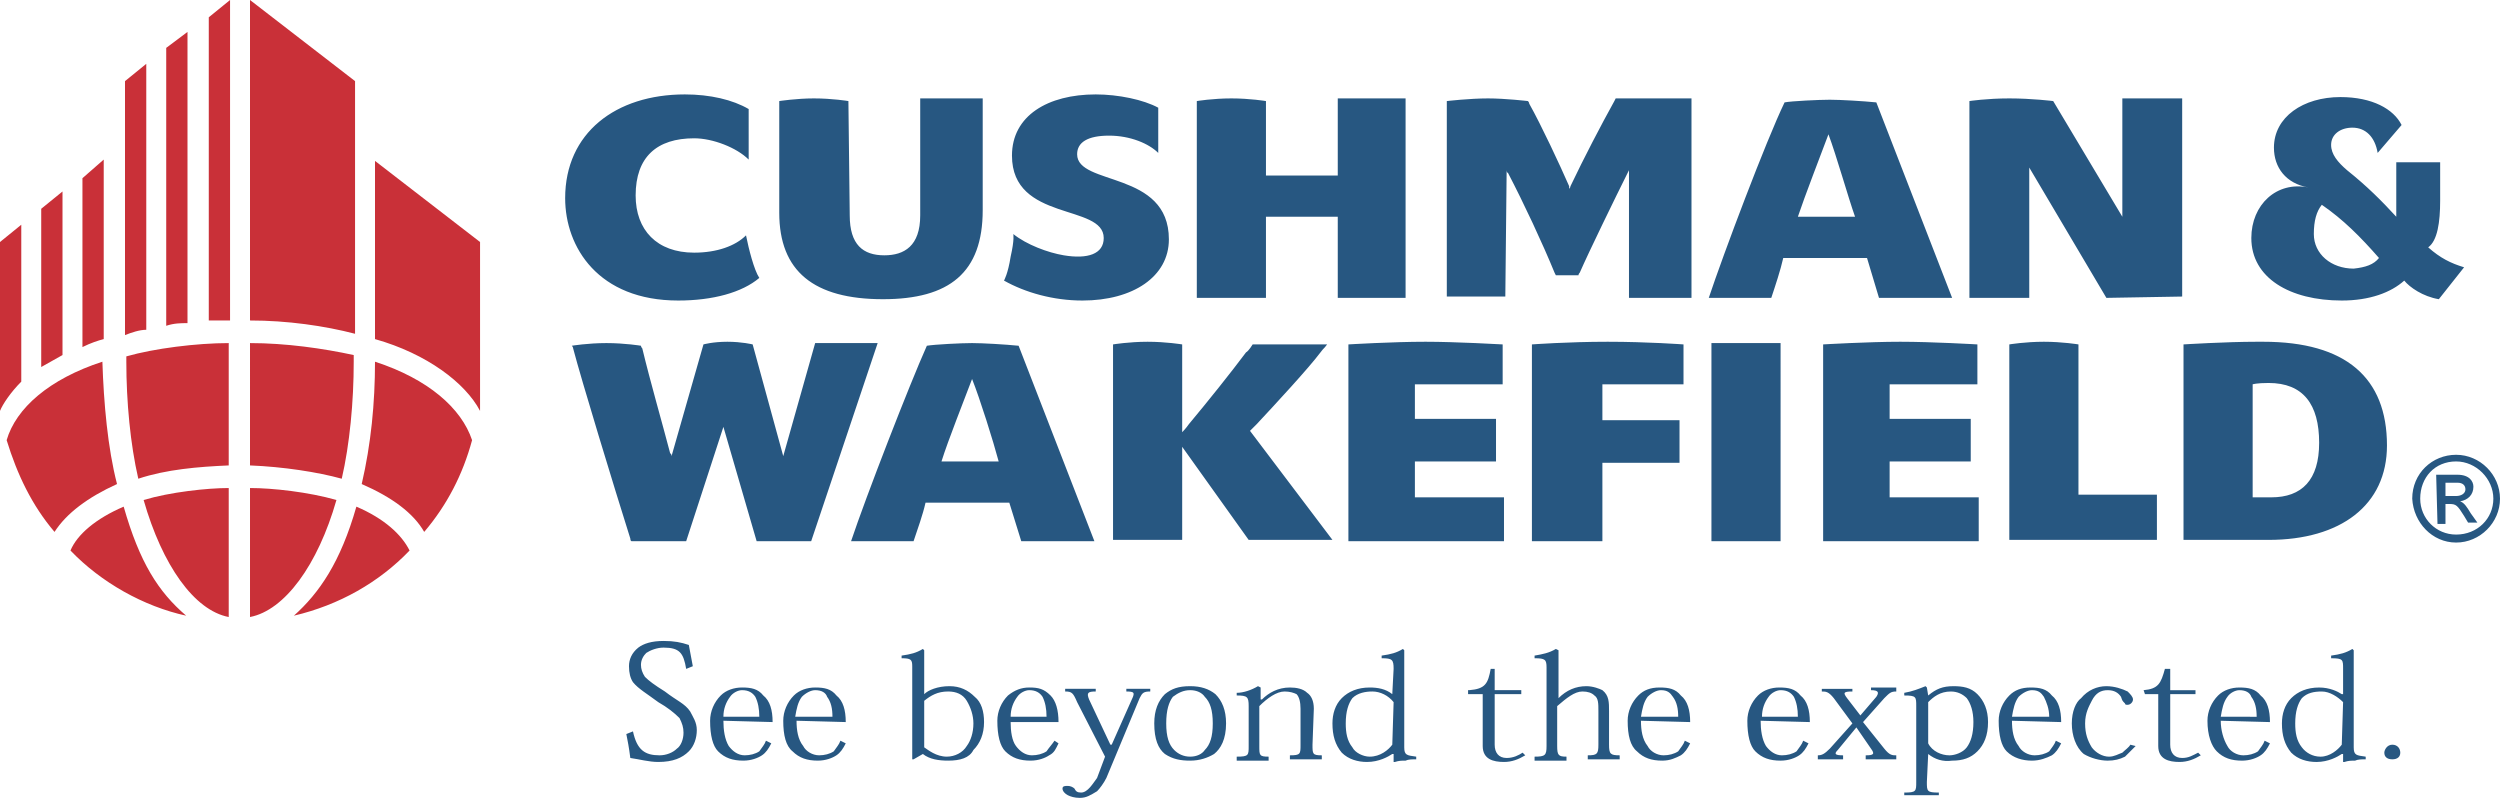 <svg viewBox="0 0 188 60" id="cushman-wakefield" xmlns="http://www.w3.org/2000/svg"><path d="M.5 33.1c.8 2.6 1.9 4.9 3.6 6.9.9-1.4 2.5-2.6 4.7-3.6-.7-2.7-1-6.1-1.1-9.2-4 1.3-6.5 3.5-7.2 5.9zm16.7-7.3V35c-2.3.1-4.7.3-6.8 1-.6-2.6-.9-5.8-.9-8.8v-.4c2.1-.6 5.3-1 7.7-1zM5.3 41.4c.5-1.2 1.9-2.4 4-3.3 1.2 4.2 2.6 6.4 4.7 8.2-3.2-.7-6.4-2.5-8.7-4.9zm11.9 5c-2.6-.5-5-3.9-6.4-8.8 2-.6 4.8-.9 6.4-.9v9.7zm18.3-13.3c-.7 2.6-1.9 4.9-3.6 6.9-.8-1.4-2.4-2.6-4.7-3.6.7-3 1-6.1 1-9.2 4 1.3 6.5 3.5 7.3 5.9zm-16.7-7.3V35c2.5.1 5.1.5 6.9 1 .6-2.6.9-5.8.9-8.8v-.5c-2.3-.5-5.1-.9-7.8-.9zm12 15.6c-.6-1.2-1.9-2.4-4-3.3-1.2 4.2-2.8 6.5-4.7 8.2 3.4-.8 6.4-2.5 8.7-4.9zm-12 5c2.6-.5 5.1-3.9 6.5-8.8-2.1-.6-4.8-.9-6.5-.9v9.7zM6.2 26.1V13.4L7.8 12v13.5c-.4.1-1 .3-1.6.6zm4.8-1.3v-20L9.4 6.1v19.1c.5-.2 1.1-.4 1.6-.4zm1.5-.3c.6-.2 1.1-.2 1.6-.2V2.4l-1.6 1.2v20.9zm3.2-.4h1.6V0l-1.6 1.3v22.8zM18.8 0v24.1c2.8 0 5.6.4 7.9 1v-19L18.8 0zm17.3 30.9c-1.1-2.1-4-4.3-7.9-5.4V12.1l7.9 6.1v12.7zM0 30.9c.2-.5.8-1.4 1.6-2.2V16.9L0 18.2v12.7zm3.1-3.3l1.6-.9V14.4l-1.6 1.3v11.9z" fill="#c93038"/><path d="M183.4 22.5c-1.2-.2-2.2-.9-2.6-1.4-1 .9-2.6 1.5-4.7 1.5-3.9 0-6.8-1.7-6.8-4.7 0-2.5 1.9-4.3 4.3-3.8-1.7-.3-2.6-1.5-2.6-3 0-2.3 2.2-3.8 5-3.8 2.4 0 4 .9 4.6 2.1l-1.8 2.1c-.2-1.2-.9-1.9-1.9-1.9-.9 0-1.6.5-1.6 1.3 0 .7.5 1.3 1.2 1.9 1.5 1.2 2.6 2.3 3.7 3.5v-4.1h3.3v2.9c0 1.6-.2 3-.9 3.5.9.8 1.7 1.2 2.7 1.5l-1.9 2.4zm-4.5-3.1c-1.4-1.6-2.7-2.9-4.3-4-.4.5-.6 1.2-.6 2.2 0 1.5 1.3 2.6 3 2.6.9-.1 1.5-.3 1.9-.8zM57.1 20.9c-1.3 1.1-3.5 1.7-6.1 1.7-6 0-8.5-4-8.5-7.7 0-4.9 3.8-7.8 9-7.8 1.9 0 3.6.4 4.8 1.1V12c-.9-.9-2.7-1.6-4.1-1.6-2.8 0-4.4 1.4-4.4 4.3 0 2.6 1.6 4.3 4.4 4.3 1.7 0 3.1-.5 3.9-1.3.2 1 .6 2.6 1 3.2zm18.4.2c1.6.9 3.7 1.5 5.9 1.5 3.8 0 6.5-1.8 6.5-4.6 0-5.2-6.9-4-6.9-6.4 0-.9.8-1.4 2.4-1.4 1.6 0 3 .6 3.7 1.3V8.1c-1.1-.6-3-1-4.7-1-3.6 0-6.3 1.6-6.3 4.6 0 5 6.9 3.6 6.9 6.2 0 1.2-1.2 1.6-3 1.3-1.2-.2-2.8-.8-3.8-1.6 0 0 .1.4-.2 1.7-.2 1.3-.5 1.8-.5 1.8zm72.6 1.3h4.5v-9.8l5.8 9.8 5.7-.1V7.4h-4.5v8.9l-5.2-8.7s-1.6-.2-3.3-.2c-1.7 0-3 .2-3 .2v14.8zm-93.7 9.7l2.5 8.6H61l5-14.9h-4.7l-2.4 8.5-2.3-8.4s-.8-.2-1.9-.2c-1.1 0-1.8.2-1.8.2l-2.4 8.4s0-.2-.1-.2c-.6-2.3-1.5-5.4-2.1-7.9-.1-.1-.1-.2-.1-.2s-1.2-.2-2.6-.2c-1.4 0-2.6.2-2.6.2s.1.1.1.2c.6 2.3 3.1 10.5 4.3 14.3 0 .2.1.2.1.2h4.1l2.8-8.6zm60.9 8.6h5.2v-5.9h5.8v-3.2h-5.8v-2.7h6.1v-3s-2.7-.2-5.7-.2-5.7.2-5.7.2v14.8zm13.4 0h5.2V25.8h-5.2v14.9zM90 22.4h5.2v-6.1h5.4v6.1h5.1v-15h-5.1v5.8h-5.4V7.6s-1.2-.2-2.6-.2c-1.4 0-2.6.2-2.6.2v14.8zm47.1 18.3h11.7v-3.3h-6.7v-2.7h6.1v-3.2h-6.1v-2.6h6.6v-3s-3.4-.2-5.8-.2-5.8.2-5.8.2v14.8zm19.2-14.8s-1.2-.2-2.6-.2c-1.4 0-2.6.2-2.6.2v14.7h11.1v-3.4h-5.9V25.9zm-62.1 0s-.3.5-.5.6c-1.2 1.6-2.8 3.6-4.3 5.4-.2.3-.5.6-.5.6v-6.6s-1.2-.2-2.6-.2c-1.4 0-2.6.2-2.6.2v14.7h5.2v-7l5 7h6.3L94 32.4l.5-.5c1.4-1.5 3.9-4.2 4.8-5.4.3-.4.2-.2.5-.6h-5.6zm7.2 14.8h11.7v-3.3h-6.7v-2.7h6.1v-3.2h-6.1v-2.6h6.6v-3s-3.5-.2-5.8-.2c-2.5 0-5.8.2-5.8.2v14.8zM63.8 7.6s-1.2-.2-2.6-.2c-1.3 0-2.6.2-2.6.2V16c0 4.4 2.6 6.5 7.8 6.5 5 0 7.5-2 7.5-6.7V7.4h-4.7v8.8c0 2.3-1.2 3-2.7 3-1.6 0-2.6-.8-2.6-3l-.1-8.6zm58.7 14.8h4.7v-15h-5.7l-.1.2c-1 1.8-2.3 4.3-3.3 6.4 0 .1-.1.2-.1.2V14c-.7-1.6-2.1-4.6-3-6.2 0-.1-.1-.2-.1-.2s-1.7-.2-3-.2c-1.4 0-3.1.2-3.1.2v14.7h4.4l.1-9.5s0 .2.1.2c1.2 2.3 2.6 5.3 3.5 7.5l.1.2h1.7s0-.1.1-.2c.7-1.6 2.7-5.7 3.6-7.5l.1-.2v9.6zm48.3 15c2.3 0 3.6-1.3 3.6-4.1 0-2.9-1.2-4.5-3.8-4.5-.9 0-1.2.1-1.2.1v8.5h1.4zm-6.6-11.5s3.2-.2 5.5-.2h.5c6.2 0 9.3 2.7 9.3 7.8 0 4.5-3.5 7.1-8.9 7.1h-6.4V25.9zm-30.1-6.5c-.2.9-.6 2.1-.9 3h-4.7c1.1-3.3 4.3-11.8 5.7-14.7.5-.1 2.6-.2 3.4-.2.8 0 2.5.1 3.5.2l5.7 14.7h-5.5l-.9-3h-6.3zm5.4-3.1c-.5-1.4-1.4-4.6-2-6.2-.6 1.6-1.8 4.7-2.3 6.2h4.3zM69.6 37.8c-.2.9-.6 2-.9 2.9H64c1.1-3.3 4.4-11.8 5.7-14.7.6-.1 2.6-.2 3.4-.2.8 0 2.5.1 3.5.2l5.7 14.7h-5.5l-.9-2.9h-6.3zm5.5-3.1c-.4-1.5-1.4-4.7-2-6.2-.6 1.6-1.8 4.6-2.3 6.2h4.3zm108.1 1h1.6c.9 0 1.2.5 1.2.9 0 .6-.4 1-1 1.1.3.1.5.4.8.9l.5.7h-.7l-.3-.5c-.5-.8-.6-.9-1.1-.9h-.3v1.5h-.6l-.1-3.7zm1.5 1.6c.4 0 .7-.2.7-.5s-.2-.5-.6-.5h-.9v1h.8zm0-2.6c-1.6 0-2.7 1.2-2.7 2.8 0 1.5 1.2 2.7 2.7 2.7 1.6 0 2.8-1.2 2.8-2.7 0-1.5-1.3-2.8-2.8-2.8zm0 6.1c-1.8 0-3.2-1.5-3.3-3.3 0-1.9 1.5-3.3 3.3-3.3 1.8 0 3.3 1.5 3.3 3.3 0 1.8-1.5 3.3-3.3 3.3zM51.6 50.3c-.2-1.2-.5-1.6-1.7-1.6-.5 0-1 .2-1.3.4-.2.2-.4.5-.4.9 0 .3.1.6.3.9.3.3.7.6 1.5 1.1.9.7 1.5.9 1.9 1.5.2.4.5.8.5 1.4 0 .6-.2 1.2-.6 1.6-.5.5-1.2.8-2.3.8-.7 0-1.4-.2-2.1-.3-.1-.8-.2-1.3-.3-1.8l.5-.2c.3 1.4.9 1.8 2 1.8.5 0 1-.2 1.3-.5.3-.2.5-.7.5-1.2 0-.4-.1-.7-.3-1.1-.4-.4-.9-.8-1.6-1.2-.8-.6-1.5-1-1.9-1.5-.2-.3-.3-.7-.3-1.2s.2-1 .7-1.4c.4-.3 1-.5 1.9-.5.8 0 1.3.1 1.9.3.1.5.2 1.1.3 1.6l-.5.2zm2.8 3.6c0-.6.2-1.1.5-1.5.2-.3.6-.5.9-.5.5 0 .8.2 1 .5.2.4.3.9.3 1.5h-2.7zm3.7.4c0-.9-.2-1.6-.7-2-.4-.5-.9-.6-1.6-.6-.6 0-1.2.2-1.6.6-.5.5-.8 1.2-.8 1.9 0 1.1.2 1.9.6 2.3.5.5 1.1.7 1.9.7.6 0 1.1-.2 1.4-.4s.5-.5.7-.9l-.4-.2c-.1.3-.3.5-.5.8-.3.2-.7.3-1.1.3-.5 0-.9-.3-1.2-.7-.3-.5-.4-1.2-.4-1.9l3.7.1zm1.7-.4c.1-.6.2-1.1.5-1.5.3-.3.7-.5 1-.5.5 0 .8.2.9.5.3.4.4.9.4 1.5h-2.8zm3.8.4c0-.9-.2-1.6-.7-2-.4-.5-.9-.6-1.6-.6-.6 0-1.2.2-1.6.6-.5.5-.8 1.2-.8 1.9 0 1.1.2 1.9.7 2.3.5.5 1.1.7 1.9.7.6 0 1.1-.2 1.4-.4.3-.2.5-.5.7-.9l-.4-.2c-.1.3-.3.5-.5.8-.3.2-.7.3-1.1.3-.5 0-1-.3-1.2-.7-.4-.5-.5-1.2-.5-1.9l3.7.1zm5.9-1.6c.5-.4 1-.7 1.8-.7.6 0 1.1.2 1.4.7.3.5.5 1.1.5 1.7 0 .7-.2 1.3-.5 1.7-.3.5-.9.8-1.5.8-.8 0-1.4-.5-1.7-.7v-3.5zm-.1 4c.5.4 1.2.5 1.9.5.9 0 1.6-.2 1.9-.8.5-.5.8-1.2.8-2.1 0-.8-.2-1.5-.7-1.9-.5-.5-1.1-.8-1.9-.8-.9 0-1.6.3-1.9.6v-3.3l-.1-.1c-.5.3-.9.4-1.6.5v.2c.7 0 .8.1.8.6v7h.1l.7-.4zm6.6-2.8c0-.6.2-1.1.5-1.5.2-.3.6-.5.9-.5.5 0 .8.2 1 .5.2.4.3.9.3 1.5H76zm3.6.4c0-.9-.2-1.6-.6-2-.5-.5-.9-.6-1.6-.6-.6 0-1.1.2-1.6.6-.5.5-.8 1.2-.8 1.9 0 1.1.2 1.9.6 2.3.5.5 1.1.7 1.9.7.6 0 1.1-.2 1.4-.4.4-.2.5-.5.7-.9l-.3-.2c-.2.3-.4.5-.6.8-.3.2-.7.3-1.1.3-.5 0-.9-.3-1.2-.7-.3-.4-.4-1.1-.4-1.8h3.6zm1.4-1.5c-.3-.7-.4-.8-.9-.8v-.2h2.3v.2c-.6 0-.7.1-.5.6l1.6 3.4h.1l1.6-3.6c.1-.3.1-.4-.5-.4v-.2h1.8v.2c-.5 0-.6.1-.8.5l-2.5 6c-.2.4-.5.8-.7 1-.5.3-.8.5-1.3.5-.4 0-.7-.1-.9-.2-.2-.1-.4-.3-.4-.5s.2-.2.4-.2.4.1.5.2c.1.2.2.3.5.3.5 0 .9-.7 1.2-1.1l.6-1.6-2.1-4.1zm8.5-.9c.5 0 .9.2 1.1.5.4.4.6 1 .6 2s-.2 1.6-.6 2c-.2.3-.6.5-1.1.5-.5 0-.9-.2-1.2-.5-.4-.4-.6-1-.6-2s.2-1.6.5-2c.4-.3.8-.5 1.3-.5zm0 5.3c.7 0 1.3-.2 1.8-.5.5-.4.9-1.1.9-2.3 0-1-.3-1.7-.8-2.2-.5-.4-1.1-.6-1.9-.6-.9 0-1.4.2-1.9.6-.5.5-.8 1.2-.8 2.2 0 1.2.3 1.9.8 2.3.6.4 1.2.5 1.9.5zm9.2-1.2c0 .7 0 .8.7.8v.3H97v-.3c.8 0 .8-.1.8-.8v-2.7c0-.5-.1-.9-.3-1.1-.2-.1-.5-.2-.9-.2-.6 0-1.3.5-1.9 1.1v3c0 .7 0 .8.7.8v.3H93v-.3c.9 0 .9-.1.9-.8v-3c0-.7-.1-.8-.9-.8v-.2c.5 0 1.1-.2 1.6-.5l.2.1v.9h.1c.5-.5 1.2-.9 2.1-.9.5 0 1 .1 1.3.4.3.2.5.6.5 1.2l-.1 2.7zm6 0c-.3.4-.9.9-1.7.9-.5 0-1.1-.3-1.3-.7-.4-.5-.5-1.1-.5-1.8 0-.9.2-1.5.5-1.9.4-.4 1-.5 1.5-.5.6 0 1.2.3 1.6.8l-.1 3.2zm0-3.8c-.5-.4-1.1-.5-1.7-.5-.9 0-1.6.3-2.1.8s-.7 1.2-.7 1.9c0 .9.2 1.6.7 2.2.5.5 1.2.7 1.9.7.9 0 1.6-.4 1.9-.6h.1v.6h.1c.3-.1.5-.1.8-.1.2-.1.5-.1.8-.1v-.2c-.7-.1-.9-.1-.9-.7v-7.3l-.1-.1c-.5.3-.9.4-1.6.5v.2c.8 0 .9.1.9.8l-.1 1.9zm5.8-.3c1.2-.1 1.4-.5 1.6-1.6h.3v1.6h2v.3h-2V56c0 .6.3 1 .9 1 .5 0 .9-.2 1.2-.4l.2.2c-.5.3-1 .5-1.6.5-.8 0-1.6-.2-1.6-1.2v-3.9h-1.1v-.3h.1zm5.8-1.7c0-.6-.1-.7-.9-.7v-.2c.6-.1 1.1-.2 1.6-.5l.2.1v3.6c.6-.6 1.3-.9 2.1-.9.5 0 1 .2 1.2.3.5.4.5.9.5 1.6V56c0 .7.1.8.8.8v.3h-2.4v-.3c.7 0 .8-.1.8-.8v-2.5c0-.6 0-1-.3-1.2-.2-.2-.5-.3-.9-.3-.6 0-1.2.5-1.9 1.1v3c0 .7.1.8.7.8v.3h-2.4v-.3c.8 0 .9-.1.9-.8v-5.9zm7.1 3.7c.1-.6.2-1.1.5-1.5.3-.3.7-.5 1-.5.5 0 .7.2.9.5.3.4.4.9.4 1.5h-2.8zm3.7.4c0-.9-.2-1.6-.7-2-.4-.5-.9-.6-1.6-.6-.7 0-1.2.2-1.6.6-.5.5-.8 1.2-.8 1.9 0 1.1.2 1.9.7 2.3.5.5 1.1.7 1.9.7.6 0 1-.2 1.4-.4.3-.2.5-.5.7-.9l-.4-.2c-.1.3-.3.5-.5.8-.3.2-.7.3-1.1.3-.5 0-1-.3-1.2-.7-.4-.5-.5-1.2-.5-1.9l3.7.1zm5.4-.4c0-.6.2-1.1.5-1.5.2-.3.6-.5.9-.5.5 0 .8.2 1 .5.2.4.3.9.3 1.5h-2.7zm3.6.4c0-.9-.2-1.6-.7-2-.4-.5-.9-.6-1.6-.6-.6 0-1.2.2-1.6.6-.5.5-.8 1.2-.8 1.9 0 1.1.2 1.9.6 2.3.5.5 1.1.7 1.9.7.6 0 1.1-.2 1.4-.4s.5-.5.7-.9l-.4-.2c-.1.3-.3.5-.5.8-.3.2-.7.3-1.1.3-.5 0-.9-.3-1.2-.7-.3-.5-.4-1.2-.4-1.9l3.7.1zm3.5.4l-1.4 1.7c-.3.3-.2.4.4.4v.3h-1.9v-.3c.3 0 .5-.1.9-.5l1.7-1.9-1.4-1.9c-.4-.5-.6-.5-.9-.5v-.2h2.3v.2c-.7 0-.7.1-.4.5l1 1.3 1.2-1.4c.2-.3.2-.5-.4-.5v-.2h1.9v.3c-.4 0-.5.1-.9.5l-1.6 1.8 1.6 2c.4.5.6.5.9.5v.3h-2.3v-.3c.6 0 .7-.1.4-.5l-1.1-1.6zm5.4-1.9c.4-.4.9-.8 1.7-.8.5 0 .9.2 1.2.5.3.4.5 1 .5 1.8 0 .9-.2 1.5-.5 1.9-.3.4-.9.6-1.3.6-.6 0-1.3-.3-1.6-.9v-3.1zm0 3.9c.5.4 1.1.6 1.8.5.8 0 1.4-.2 1.9-.7.5-.5.8-1.2.8-2.2 0-.9-.3-1.6-.8-2.1s-1.1-.6-1.8-.6c-.8 0-1.3.2-1.9.7l-.1-.6-.1-.1c-.5.2-1 .4-1.6.5v.2c.9 0 .9.1.9.8v5.7c0 .7 0 .8-.9.8v.2h2.6v-.2c-.9 0-.9-.1-.9-.8l.1-2.1zm6.3-2.8c.1-.6.2-1.1.5-1.5.3-.3.7-.5 1-.5.5 0 .7.2.9.5.2.4.4.9.4 1.5h-2.8zm3.7.4c0-.9-.2-1.6-.7-2-.4-.5-.9-.6-1.6-.6-.7 0-1.2.2-1.6.6-.5.5-.8 1.2-.8 1.9 0 1.1.2 1.9.6 2.3.5.5 1.2.7 1.9.7.6 0 1.1-.2 1.5-.4.3-.2.5-.5.7-.9l-.4-.2c-.1.3-.3.5-.5.8-.3.2-.7.3-1.1.3-.5 0-1-.3-1.2-.7-.4-.5-.5-1.2-.5-1.9l3.7.1zm5.6 1.8l-.8.8c-.4.2-.8.3-1.3.3-.6 0-1.3-.2-1.8-.5-.6-.5-.9-1.4-.9-2.3 0-.9.3-1.6.7-1.9.5-.6 1.2-.9 1.9-.9.6 0 1.2.2 1.6.4.2.2.4.4.4.6 0 .2-.2.4-.4.4-.1 0-.2 0-.2-.1-.2-.2-.2-.2-.3-.5-.2-.3-.5-.5-1-.5s-.9.2-1.2.8c-.2.4-.5.9-.5 1.7 0 .8.2 1.3.5 1.8.3.4.8.7 1.3.7.4 0 .7-.2 1-.3.2-.2.5-.4.6-.6l.4.1zm.6-4.2c1.1-.1 1.3-.5 1.6-1.6h.4v1.6h1.9v.3h-1.9V56c0 .6.3 1 .9 1 .5 0 .8-.2 1.2-.4l.2.2c-.5.3-1 .5-1.6.5-.8 0-1.6-.2-1.6-1.2v-3.9h-1l-.1-.3zm5.8 2c.1-.6.2-1.1.5-1.5.2-.3.6-.5.9-.5.5 0 .8.2.9.5.3.4.4.9.4 1.5H167zm3.7.4c0-.9-.2-1.6-.7-2-.4-.5-.9-.6-1.6-.6-.6 0-1.2.2-1.6.6-.5.5-.8 1.2-.8 1.9 0 1.1.3 1.9.7 2.3.5.5 1.1.7 1.9.7.6 0 1.1-.2 1.4-.4.3-.2.5-.5.7-.9l-.4-.2c-.1.3-.3.5-.5.8-.3.2-.7.3-1.1.3-.5 0-1-.3-1.2-.7-.3-.5-.5-1.2-.5-1.9l3.7.1zm5.4 1.7c-.3.4-.9.9-1.6.9-.6 0-1.1-.3-1.4-.7-.4-.5-.5-1.1-.5-1.8 0-.9.2-1.5.5-1.9.4-.4.9-.5 1.5-.5s1.2.4 1.6.8l-.1 3.2zm0-3.8c-.3-.2-.9-.5-1.7-.5-.9 0-1.6.3-2.1.8s-.7 1.2-.7 1.9c0 .9.2 1.6.7 2.2.5.5 1.2.7 1.9.7.9 0 1.6-.4 1.9-.6h.1v.6h.1c.3-.1.5-.1.8-.1.2-.1.5-.1.8-.1v-.2c-.7-.1-.9-.1-.9-.7v-7.3l-.1-.1c-.5.3-.9.4-1.6.5v.2c.9 0 .9.1.9.8v1.9zm3.8 3.8c.4 0 .6.3.6.6s-.2.5-.6.5c-.4 0-.6-.2-.6-.5 0-.2.2-.6.6-.6z" fill="#275781"/></svg>
